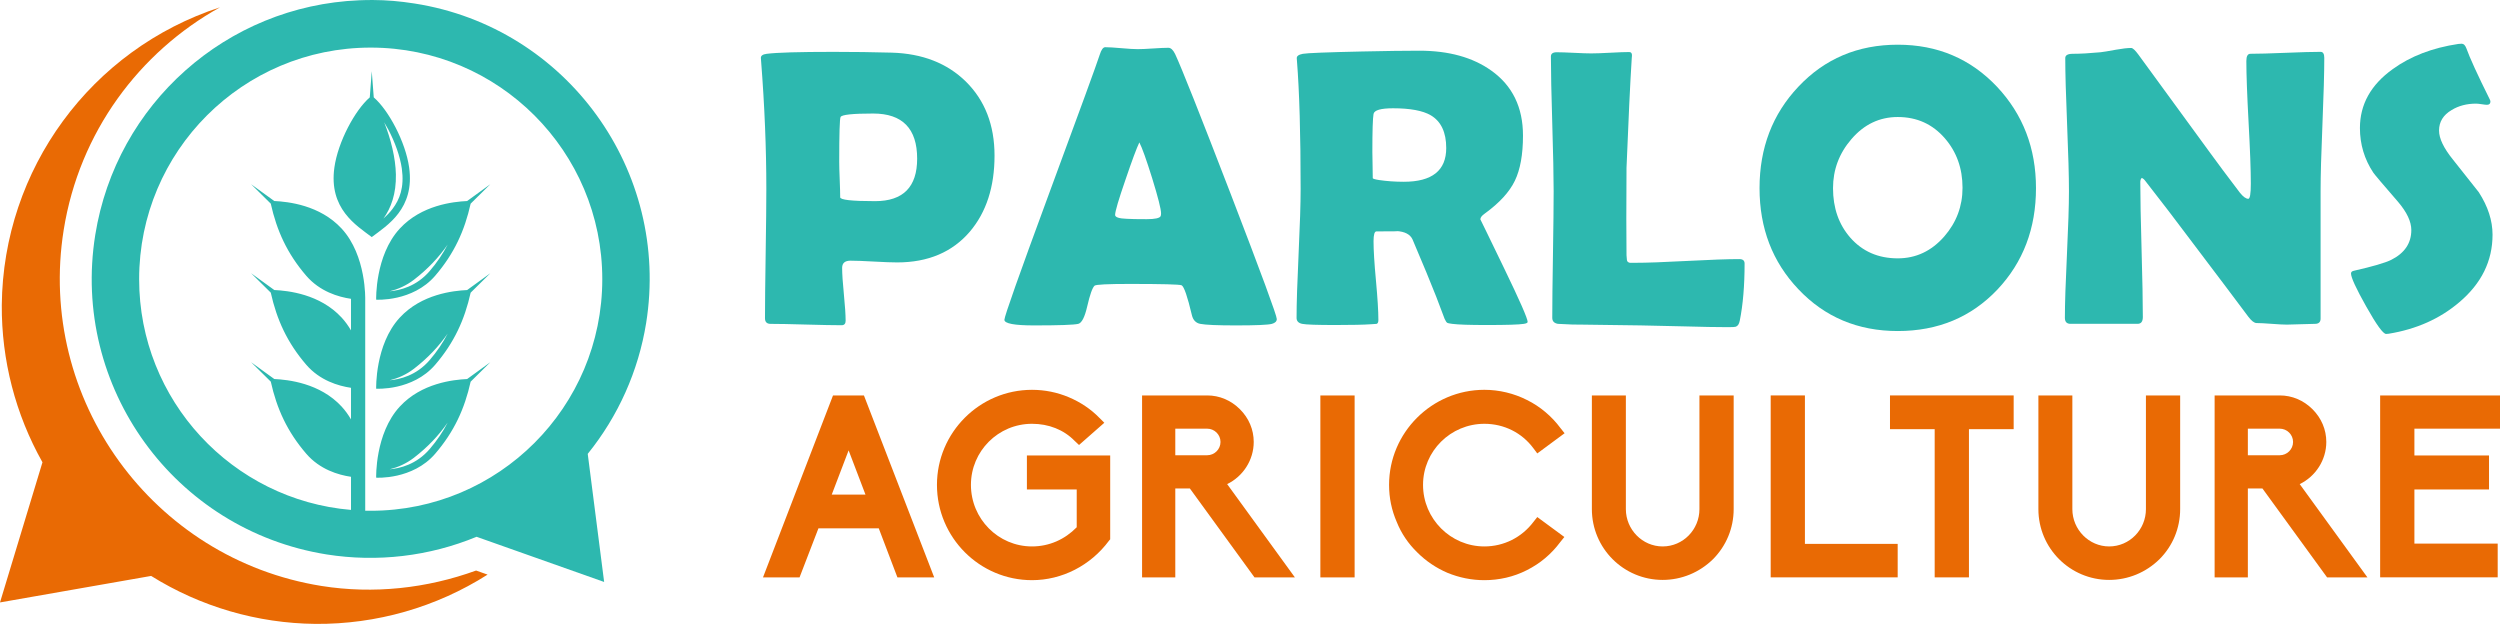 <?xml version="1.0" encoding="utf-8"?>
<!-- Generator: Adobe Illustrator 16.0.0, SVG Export Plug-In . SVG Version: 6.00 Build 0)  -->
<!DOCTYPE svg PUBLIC "-//W3C//DTD SVG 1.1//EN" "http://www.w3.org/Graphics/SVG/1.1/DTD/svg11.dtd">
<svg version="1.1" id="Calque_1" xmlns="http://www.w3.org/2000/svg" xmlns:xlink="http://www.w3.org/1999/xlink" x="0px" y="0px"
	 width="185.726px" height="46.35px" viewBox="7.137 6.825 185.726 46.35" enable-background="new 7.137 6.825 185.726 46.35"
	 xml:space="preserve">
<g>
	<g>
		<path fill="#E96A04" d="M23.479,7.368c-9.59,3.128-16.113,12.03-16.209,22.117c-0.027,4.091,1.015,8.118,3.022,11.683L7.137,51.58
			l11.228-1.969c3.666,2.288,7.892,3.521,12.212,3.563c4.524,0.036,8.964-1.235,12.783-3.661l-0.854-0.302
			c-3.671,1.332-7.612,1.759-11.48,1.146C18.458,48.346,9.858,36.468,11.87,23.9C13.033,16.634,17.495,10.697,23.479,7.368z"/>
		<path fill="#2DB8AF" d="M34.846,6.826c-0.335-0.002-0.675,0.005-1.024,0.02c-9.851,0.406-18.05,7.696-19.608,17.43
			c-1.809,11.301,5.887,21.93,17.188,23.738c3.763,0.596,7.618,0.143,11.141-1.311l9.476,3.356L50.8,40.543
			c2.268-2.807,3.764-6.156,4.339-9.717c1.81-11.301-5.881-21.958-17.188-23.738C36.827,6.911,35.854,6.831,34.846,6.826z
			 M34.676,10.361c9.502,0,17.205,7.703,17.205,17.205c0,9.501-7.703,17.204-17.205,17.204c-0.136,0-0.271-0.002-0.407-0.004v-2.453
			l0,0c0,0,0.002-0.065,0-0.177v-6.435l0,0c0,0,0.002-0.066,0-0.178v-6.435c0,0,0.1-3.274-1.752-5.281
			c-1.617-1.752-3.985-1.999-5.004-2.048l-1.725-1.251l1.464,1.446c0.444,2.006,1.221,3.712,2.634,5.355
			c1.009,1.172,2.386,1.578,3.325,1.715v2.344c-0.194-0.334-0.423-0.655-0.694-0.949c-1.617-1.752-3.985-1.999-5.004-2.048
			l-1.725-1.251l1.464,1.446c0.444,2.005,1.221,3.712,2.634,5.354c1.009,1.172,2.386,1.577,3.325,1.715v2.345
			c-0.194-0.334-0.423-0.655-0.694-0.95c-1.617-1.752-3.985-1.998-5.004-2.047l-1.725-1.251l1.464,1.445
			c0.444,2.007,1.221,3.713,2.634,5.354c1.009,1.173,2.386,1.578,3.325,1.715v2.46c-8.816-0.743-15.739-8.134-15.739-17.142
			C17.472,18.064,25.174,10.361,34.676,10.361z M34.755,12.115l-0.147,1.944c-1.097,0.945-2.362,3.303-2.629,5.205
			c-0.431,3.072,1.63,4.305,2.776,5.173c1.146-0.868,3.208-2.101,2.777-5.173c-0.267-1.902-1.532-4.26-2.629-5.205L34.755,12.115z
			 M35.676,15.909c0.104,0.168,0.204,0.343,0.301,0.524c0.493,0.93,0.884,2.005,1.011,2.908c0.197,1.407-0.158,2.299-0.691,3.005
			c-0.203,0.269-0.435,0.503-0.676,0.717c0.567-0.792,0.955-1.837,0.927-3.275C36.524,18.567,36.173,17.149,35.676,15.909z
			 M43.565,20.509L41.84,21.76c-1.02,0.049-3.388,0.296-5.004,2.048c-1.853,2.007-1.753,5.281-1.753,5.281s2.704,0.173,4.384-1.779
			c1.413-1.643,2.188-3.349,2.634-5.355L43.565,20.509z M40.397,24.992c-0.354,0.677-0.788,1.33-1.337,1.968
			c-0.994,1.155-2.21,1.433-2.979,1.507c0.601-0.149,1.228-0.414,1.81-0.862C38.917,26.813,39.728,25.954,40.397,24.992z
			 M43.565,27.122l-1.725,1.251c-1.02,0.049-3.388,0.296-5.004,2.048c-1.853,2.005-1.753,5.281-1.753,5.281s2.704,0.173,4.384-1.779
			c1.413-1.643,2.188-3.35,2.634-5.355L43.565,27.122z M40.397,31.604c-0.354,0.678-0.788,1.33-1.337,1.969
			c-0.994,1.154-2.211,1.433-2.979,1.506c0.601-0.148,1.228-0.414,1.81-0.861C38.917,33.426,39.728,32.565,40.397,31.604z
			 M43.565,33.733l-1.725,1.251c-1.02,0.049-3.388,0.295-5.004,2.047c-1.853,2.008-1.753,5.281-1.753,5.281s2.704,0.174,4.384-1.779
			c1.413-1.642,2.188-3.348,2.634-5.354L43.565,33.733z M40.397,38.216c-0.354,0.678-0.788,1.329-1.337,1.968
			c-0.994,1.155-2.211,1.434-2.979,1.507c0.601-0.149,1.228-0.414,1.81-0.862C38.917,40.037,39.728,39.178,40.397,38.216z"/>
	</g>
	<g>
		<g>
			<path fill="#2DB8AF" d="M81.021,18.384c0,2.323-0.61,4.205-1.83,5.646c-1.306,1.526-3.106,2.29-5.401,2.29
				c-0.384,0-0.962-0.021-1.735-0.064c-0.773-0.044-1.352-0.065-1.735-0.065c-0.413,0-0.62,0.178-0.62,0.533
				c0,0.441,0.043,1.099,0.13,1.973s0.129,1.527,0.129,1.958c0,0.221-0.101,0.331-0.302,0.331c-0.586,0-1.464-0.017-2.636-0.05
				c-1.171-0.034-2.05-0.051-2.636-0.051c-0.279,0-0.417-0.139-0.417-0.417c0-1.065,0.017-2.667,0.05-4.803
				c0.034-2.137,0.05-3.737,0.05-4.804c0-3.015-0.129-6.183-0.389-9.505l-0.015-0.202c-0.019-0.183,0.125-0.293,0.432-0.331
				c0.749-0.096,2.4-0.145,4.955-0.145c1.507,0,2.953,0.02,4.335,0.058c2.276,0.067,4.11,0.783,5.502,2.146
				C80.31,14.285,81.021,16.118,81.021,18.384z M75.273,18.615c0-2.237-1.09-3.356-3.269-3.356c-1.537,0-2.343,0.087-2.42,0.26
				c-0.067,0.125-0.101,1.233-0.101,3.327c0,0.298,0.012,0.736,0.036,1.317c0.023,0.581,0.036,1.021,0.036,1.318
				c0,0.191,0.864,0.288,2.593,0.288C74.232,21.769,75.273,20.717,75.273,18.615z"/>
			<path fill="#2DB8AF" d="M101.99,30.524c0,0.173-0.119,0.293-0.359,0.36C101.342,30.962,100.45,31,98.952,31
				c-1.373,0-2.256-0.038-2.65-0.115c-0.326-0.067-0.533-0.283-0.619-0.648c-0.327-1.383-0.581-2.122-0.763-2.218
				c-0.154-0.067-1.44-0.101-3.86-0.101c-1.633,0-2.501,0.043-2.607,0.13c-0.164,0.153-0.346,0.667-0.547,1.541
				c-0.183,0.797-0.403,1.228-0.663,1.295C86.916,30.962,85.821,31,83.958,31c-1.469,0-2.204-0.139-2.204-0.418
				c0-0.249,1.085-3.317,3.255-9.203c2.353-6.365,3.629-9.865,3.831-10.499c0.115-0.365,0.25-0.548,0.403-0.548
				c0.259,0,0.66,0.024,1.203,0.072c0.542,0.049,0.948,0.072,1.217,0.072c0.259,0,0.641-0.017,1.145-0.051
				c0.504-0.033,0.88-0.05,1.13-0.05c0.182,0,0.351,0.158,0.504,0.475c0.471,1.009,1.844,4.465,4.119,10.37
				C100.848,27.165,101.99,30.266,101.99,30.524z M91.779,17.405c-0.202,0.423-0.543,1.339-1.023,2.751
				c-0.519,1.498-0.777,2.376-0.777,2.636c0,0.173,0.288,0.269,0.864,0.288c0.298,0.02,0.787,0.028,1.469,0.028
				c0.634,0,0.984-0.076,1.051-0.23c0.019-0.048,0.029-0.115,0.029-0.201c0-0.317-0.221-1.19-0.663-2.621
				C92.297,18.672,91.981,17.789,91.779,17.405z"/>
			<path fill="#2DB8AF" d="M120.627,30.741c0,0.066-0.096,0.115-0.287,0.144c-0.365,0.058-1.283,0.086-2.752,0.086
				c-1.258,0-2.111-0.028-2.563-0.086c-0.213-0.028-0.332-0.053-0.361-0.072c-0.057-0.028-0.125-0.124-0.201-0.288
				c-0.145-0.374-0.355-0.93-0.633-1.67c-0.375-0.96-0.961-2.376-1.758-4.248c-0.174-0.374-0.572-0.581-1.195-0.619
				c0.287,0.02-0.207,0.028-1.484,0.028c-0.143,0-0.215,0.245-0.215,0.734c0,0.653,0.059,1.628,0.18,2.924
				c0.119,1.296,0.18,2.271,0.18,2.923c0,0.163-0.043,0.26-0.129,0.288c-0.135,0.01-0.27,0.02-0.404,0.028
				c-0.566,0.039-1.449,0.058-2.65,0.058c-1.373,0-2.197-0.028-2.477-0.086s-0.418-0.206-0.418-0.446
				c0-1.057,0.051-2.65,0.152-4.781c0.1-2.132,0.15-3.73,0.15-4.797c0-4.062-0.092-7.229-0.273-9.505l-0.014-0.202
				c-0.01-0.163,0.141-0.273,0.453-0.331s1.779-0.115,4.4-0.173c1.775-0.038,3.191-0.058,4.248-0.058
				c2.189,0,3.975,0.494,5.357,1.483c1.564,1.114,2.348,2.722,2.348,4.825c0,1.401-0.201,2.521-0.605,3.355
				c-0.402,0.835-1.146,1.646-2.232,2.434c-0.221,0.154-0.33,0.298-0.33,0.433c0-0.01,0.586,1.195,1.756,3.615
				C120.041,29.157,120.627,30.492,120.627,30.741z M114.578,17.823c0-1.172-0.385-1.983-1.152-2.435
				c-0.596-0.346-1.527-0.519-2.795-0.519c-0.912,0-1.396,0.14-1.453,0.418c-0.059,0.326-0.088,1.268-0.088,2.823
				c0,0.221,0.006,0.547,0.016,0.979c0.01,0.433,0.014,0.754,0.014,0.966c0,0.048,0.154,0.096,0.461,0.144
				c0.586,0.087,1.201,0.13,1.844,0.13C113.527,20.329,114.578,19.493,114.578,17.823z"/>
			<path fill="#2DB8AF" d="M135.492,31.13c-0.826,0-1.902-0.02-3.227-0.058c-1.729-0.039-2.805-0.063-3.227-0.072l-4.307-0.058
				c-0.432,0.01-1.051-0.01-1.857-0.058c-0.279-0.048-0.418-0.196-0.418-0.446c0-1.047,0.016-2.614,0.051-4.702
				c0.033-2.089,0.051-3.656,0.051-4.703c0-1.113-0.035-2.781-0.102-5.005c-0.068-2.223-0.102-3.891-0.102-5.005
				c0-0.211,0.145-0.316,0.434-0.316c0.287,0,0.717,0.015,1.287,0.043c0.572,0.029,0.996,0.043,1.275,0.043
				c0.316,0,0.787-0.017,1.412-0.05c0.623-0.034,1.094-0.051,1.41-0.051c0.145,0,0.213,0.092,0.203,0.273l-0.016,0.188
				c-0.115,1.806-0.244,4.518-0.389,8.138l-0.014,3.802c0,1.229,0.004,2.127,0.014,2.693c0.01,0.115,0.02,0.23,0.029,0.346
				s0.082,0.188,0.217,0.217c0.008,0,0.133,0,0.373,0c0.865,0,2.158-0.046,3.883-0.138c1.723-0.091,3.018-0.137,3.881-0.137
				c0.26,0,0.389,0.11,0.389,0.332c0,1.642-0.119,3.058-0.359,4.248c-0.049,0.25-0.15,0.398-0.303,0.446
				C136.033,31.12,135.836,31.13,135.492,31.13z"/>
			<path fill="#2DB8AF" d="M158.391,20.803c0,2.996-0.955,5.507-2.865,7.533c-1.949,2.055-4.418,3.082-7.402,3.082
				c-2.967,0-5.43-1.037-7.389-3.111c-1.922-2.025-2.881-4.526-2.881-7.504c0-2.985,0.959-5.496,2.881-7.532
				c1.959-2.083,4.422-3.125,7.389-3.125c2.947,0,5.404,1.042,7.373,3.125C157.426,15.326,158.391,17.836,158.391,20.803z
				 M152.934,20.775c0-1.44-0.438-2.664-1.311-3.673c-0.914-1.056-2.08-1.584-3.5-1.584c-1.355,0-2.502,0.547-3.443,1.642
				c-0.912,1.057-1.367,2.271-1.367,3.644c0,1.47,0.426,2.693,1.281,3.673c0.902,1.027,2.078,1.541,3.529,1.541
				c1.354,0,2.506-0.542,3.455-1.627C152.48,23.353,152.934,22.148,152.934,20.775z"/>
			<path fill="#2DB8AF" d="M179.809,11.125c0,1.094-0.047,2.738-0.137,4.933c-0.092,2.194-0.137,3.843-0.137,4.947v9.491
				c0,0.258-0.141,0.388-0.418,0.388c-0.23,0-0.578,0.01-1.045,0.028c-0.465,0.02-0.813,0.029-1.043,0.029
				c-0.25,0-0.625-0.02-1.125-0.058c-0.498-0.038-0.873-0.058-1.123-0.058c-0.172,0-0.379-0.158-0.619-0.475
				c-0.691-0.931-2.246-2.995-4.666-6.192c-0.662-0.894-1.672-2.209-3.025-3.946c-0.037-0.058-0.109-0.115-0.215-0.173
				c-0.078,0.067-0.115,0.173-0.115,0.316c0,1.114,0.031,2.785,0.094,5.013s0.094,3.897,0.094,5.012
				c0,0.335-0.131,0.503-0.391,0.503h-4.982c-0.279,0-0.418-0.148-0.418-0.446c0-1.037,0.051-2.602,0.152-4.695
				c0.1-2.093,0.15-3.663,0.15-4.71c0-1.104-0.045-2.755-0.137-4.954c-0.092-2.198-0.137-3.846-0.137-4.94
				c0-0.211,0.188-0.316,0.563-0.316c0.557,0,1.242-0.038,2.059-0.115c0.191-0.02,0.57-0.082,1.139-0.188
				c0.479-0.086,0.857-0.13,1.137-0.13c0.115,0,0.293,0.164,0.533,0.49l5.373,7.359c0.479,0.663,1.203,1.633,2.174,2.909
				c0.24,0.298,0.447,0.447,0.619,0.447c0.125,0,0.188-0.375,0.188-1.124c0-1.008-0.055-2.525-0.166-4.551
				c-0.109-2.026-0.166-3.548-0.166-4.565c0-0.355,0.102-0.533,0.303-0.533c0.576,0,1.445-0.024,2.607-0.072
				s2.031-0.072,2.607-0.072C179.717,10.678,179.809,10.828,179.809,11.125z"/>
			<path fill="#2DB8AF" d="M192.309,24.26c0,1.949-0.82,3.62-2.463,5.012c-1.439,1.229-3.191,2.011-5.256,2.347
				c-0.078,0.01-0.141,0.015-0.188,0.015c-0.221,0-0.711-0.675-1.469-2.023c-0.76-1.349-1.139-2.172-1.139-2.471
				c0-0.104,0.072-0.172,0.217-0.201c1.393-0.316,2.314-0.585,2.766-0.807c0.998-0.499,1.498-1.238,1.498-2.218
				c0-0.624-0.328-1.32-0.98-2.088c-1.133-1.306-1.748-2.031-1.844-2.175c-0.662-0.999-0.994-2.104-0.994-3.313
				c0-1.757,0.813-3.216,2.436-4.378c1.324-0.96,2.951-1.584,4.881-1.872c0.107-0.01,0.188-0.015,0.246-0.015
				c0.145,0,0.26,0.115,0.346,0.346c0.25,0.701,0.83,1.969,1.742,3.802c0.029,0.058,0.043,0.106,0.043,0.145
				c0,0.163-0.086,0.245-0.26,0.245c-0.076,0-0.205-0.015-0.389-0.044c-0.182-0.028-0.32-0.043-0.416-0.043
				c-0.691,0-1.297,0.158-1.816,0.476c-0.623,0.365-0.936,0.874-0.936,1.526c0,0.586,0.346,1.306,1.037,2.16
				c1.219,1.537,1.857,2.344,1.916,2.42C191.969,22.163,192.309,23.213,192.309,24.26z"/>
		</g>
		<g>
			<path fill="#E96A04" d="M73.806,49.718l-1.386-3.645h-4.48l-1.404,3.645h-2.715l5.201-13.516h2.297l5.22,13.516H73.806z
				 M71.433,43.567l-1.252-3.284l-1.253,3.284H71.433z"/>
			<path fill="#E96A04" d="M76.744,42.846c0-3.891,3.17-7.061,7.061-7.061c0.949,0,1.879,0.189,2.733,0.55
				c0.854,0.361,1.633,0.873,2.278,1.538l0.361,0.36l-1.879,1.651l-0.323-0.304c-0.816-0.835-1.936-1.271-3.17-1.271
				c-2.505,0-4.537,2.031-4.537,4.536c0,2.525,2.031,4.575,4.537,4.575c1.272,0,2.43-0.513,3.322-1.424v-2.81h-3.701v-2.524h6.188
				v6.227l-0.095,0.113c-1.367,1.842-3.493,2.924-5.714,2.924C79.914,49.927,76.744,46.756,76.744,42.846z"/>
			<path fill="#E96A04" d="M100.334,49.718l-4.802-6.606H94.45v6.606h-2.468V36.202h4.84c0.911,0,1.765,0.361,2.43,1.025
				s1.025,1.519,1.025,2.43c0,1.348-0.797,2.563-1.974,3.132l5.031,6.929H100.334z M96.822,40.645c0.532,0,0.987-0.437,0.987-0.987
				s-0.455-0.987-0.987-0.987H94.45v1.975H96.822z"/>
			<path fill="#E96A04" d="M105.227,49.718V36.202h2.545v13.516H105.227z"/>
			<path fill="#E96A04" d="M114.66,49.376c-0.836-0.36-1.596-0.873-2.24-1.519c-0.664-0.646-1.178-1.405-1.52-2.259
				c-0.379-0.873-0.568-1.784-0.568-2.753c0-3.891,3.188-7.061,7.08-7.061c1.1,0,2.201,0.266,3.17,0.759
				c0.967,0.475,1.842,1.215,2.486,2.088l0.303,0.38l-2.029,1.5l-0.285-0.38c-0.855-1.158-2.184-1.822-3.645-1.822
				c-2.506,0-4.557,2.031-4.557,4.536c0,2.525,2.051,4.575,4.557,4.575c1.441,0,2.771-0.665,3.645-1.822l0.285-0.361l2.012,1.481
				l-0.305,0.379c-0.664,0.893-1.5,1.595-2.486,2.088c-0.969,0.494-2.051,0.741-3.15,0.741
				C116.463,49.927,115.533,49.736,114.66,49.376z"/>
			<path fill="#E96A04" d="M125.398,44.649v-8.447h2.525v8.447c0,1.519,1.232,2.771,2.732,2.771c1.52,0,2.734-1.253,2.734-2.771
				v-8.447h2.543v8.447c0,1.404-0.551,2.733-1.537,3.721c-1.006,0.986-2.336,1.537-3.74,1.537
				C127.752,49.907,125.398,47.554,125.398,44.649z"/>
			<path fill="#E96A04" d="M138.682,49.718V36.202h2.543V47.23h6.891v2.487H138.682z"/>
			<path fill="#E96A04" d="M150.865,49.718v-11.01h-3.32v-2.506h9.188v2.506h-3.322v11.01H150.865z"/>
			<path fill="#E96A04" d="M158.57,44.649v-8.447h2.523v8.447c0,1.519,1.234,2.771,2.734,2.771c1.518,0,2.732-1.253,2.732-2.771
				v-8.447h2.543v8.447c0,1.404-0.549,2.733-1.537,3.721c-1.006,0.986-2.334,1.537-3.738,1.537
				C160.924,49.907,158.57,47.554,158.57,44.649z"/>
			<path fill="#E96A04" d="M180.016,49.718l-4.803-6.606h-1.082v6.606h-2.469V36.202h4.842c0.91,0,1.766,0.361,2.43,1.025
				s1.025,1.519,1.025,2.43c0,1.348-0.799,2.563-1.975,3.132l5.029,6.929H180.016z M176.504,40.645c0.531,0,0.986-0.437,0.986-0.987
				s-0.455-0.987-0.986-0.987h-2.373v1.975H176.504z"/>
			<path fill="#E96A04" d="M183.959,49.718V36.202h8.904v2.468h-6.359v1.993h5.543v2.524h-5.543v4.024h6.188v2.506H183.959z"/>
		</g>
	</g>
</g>
</svg>

